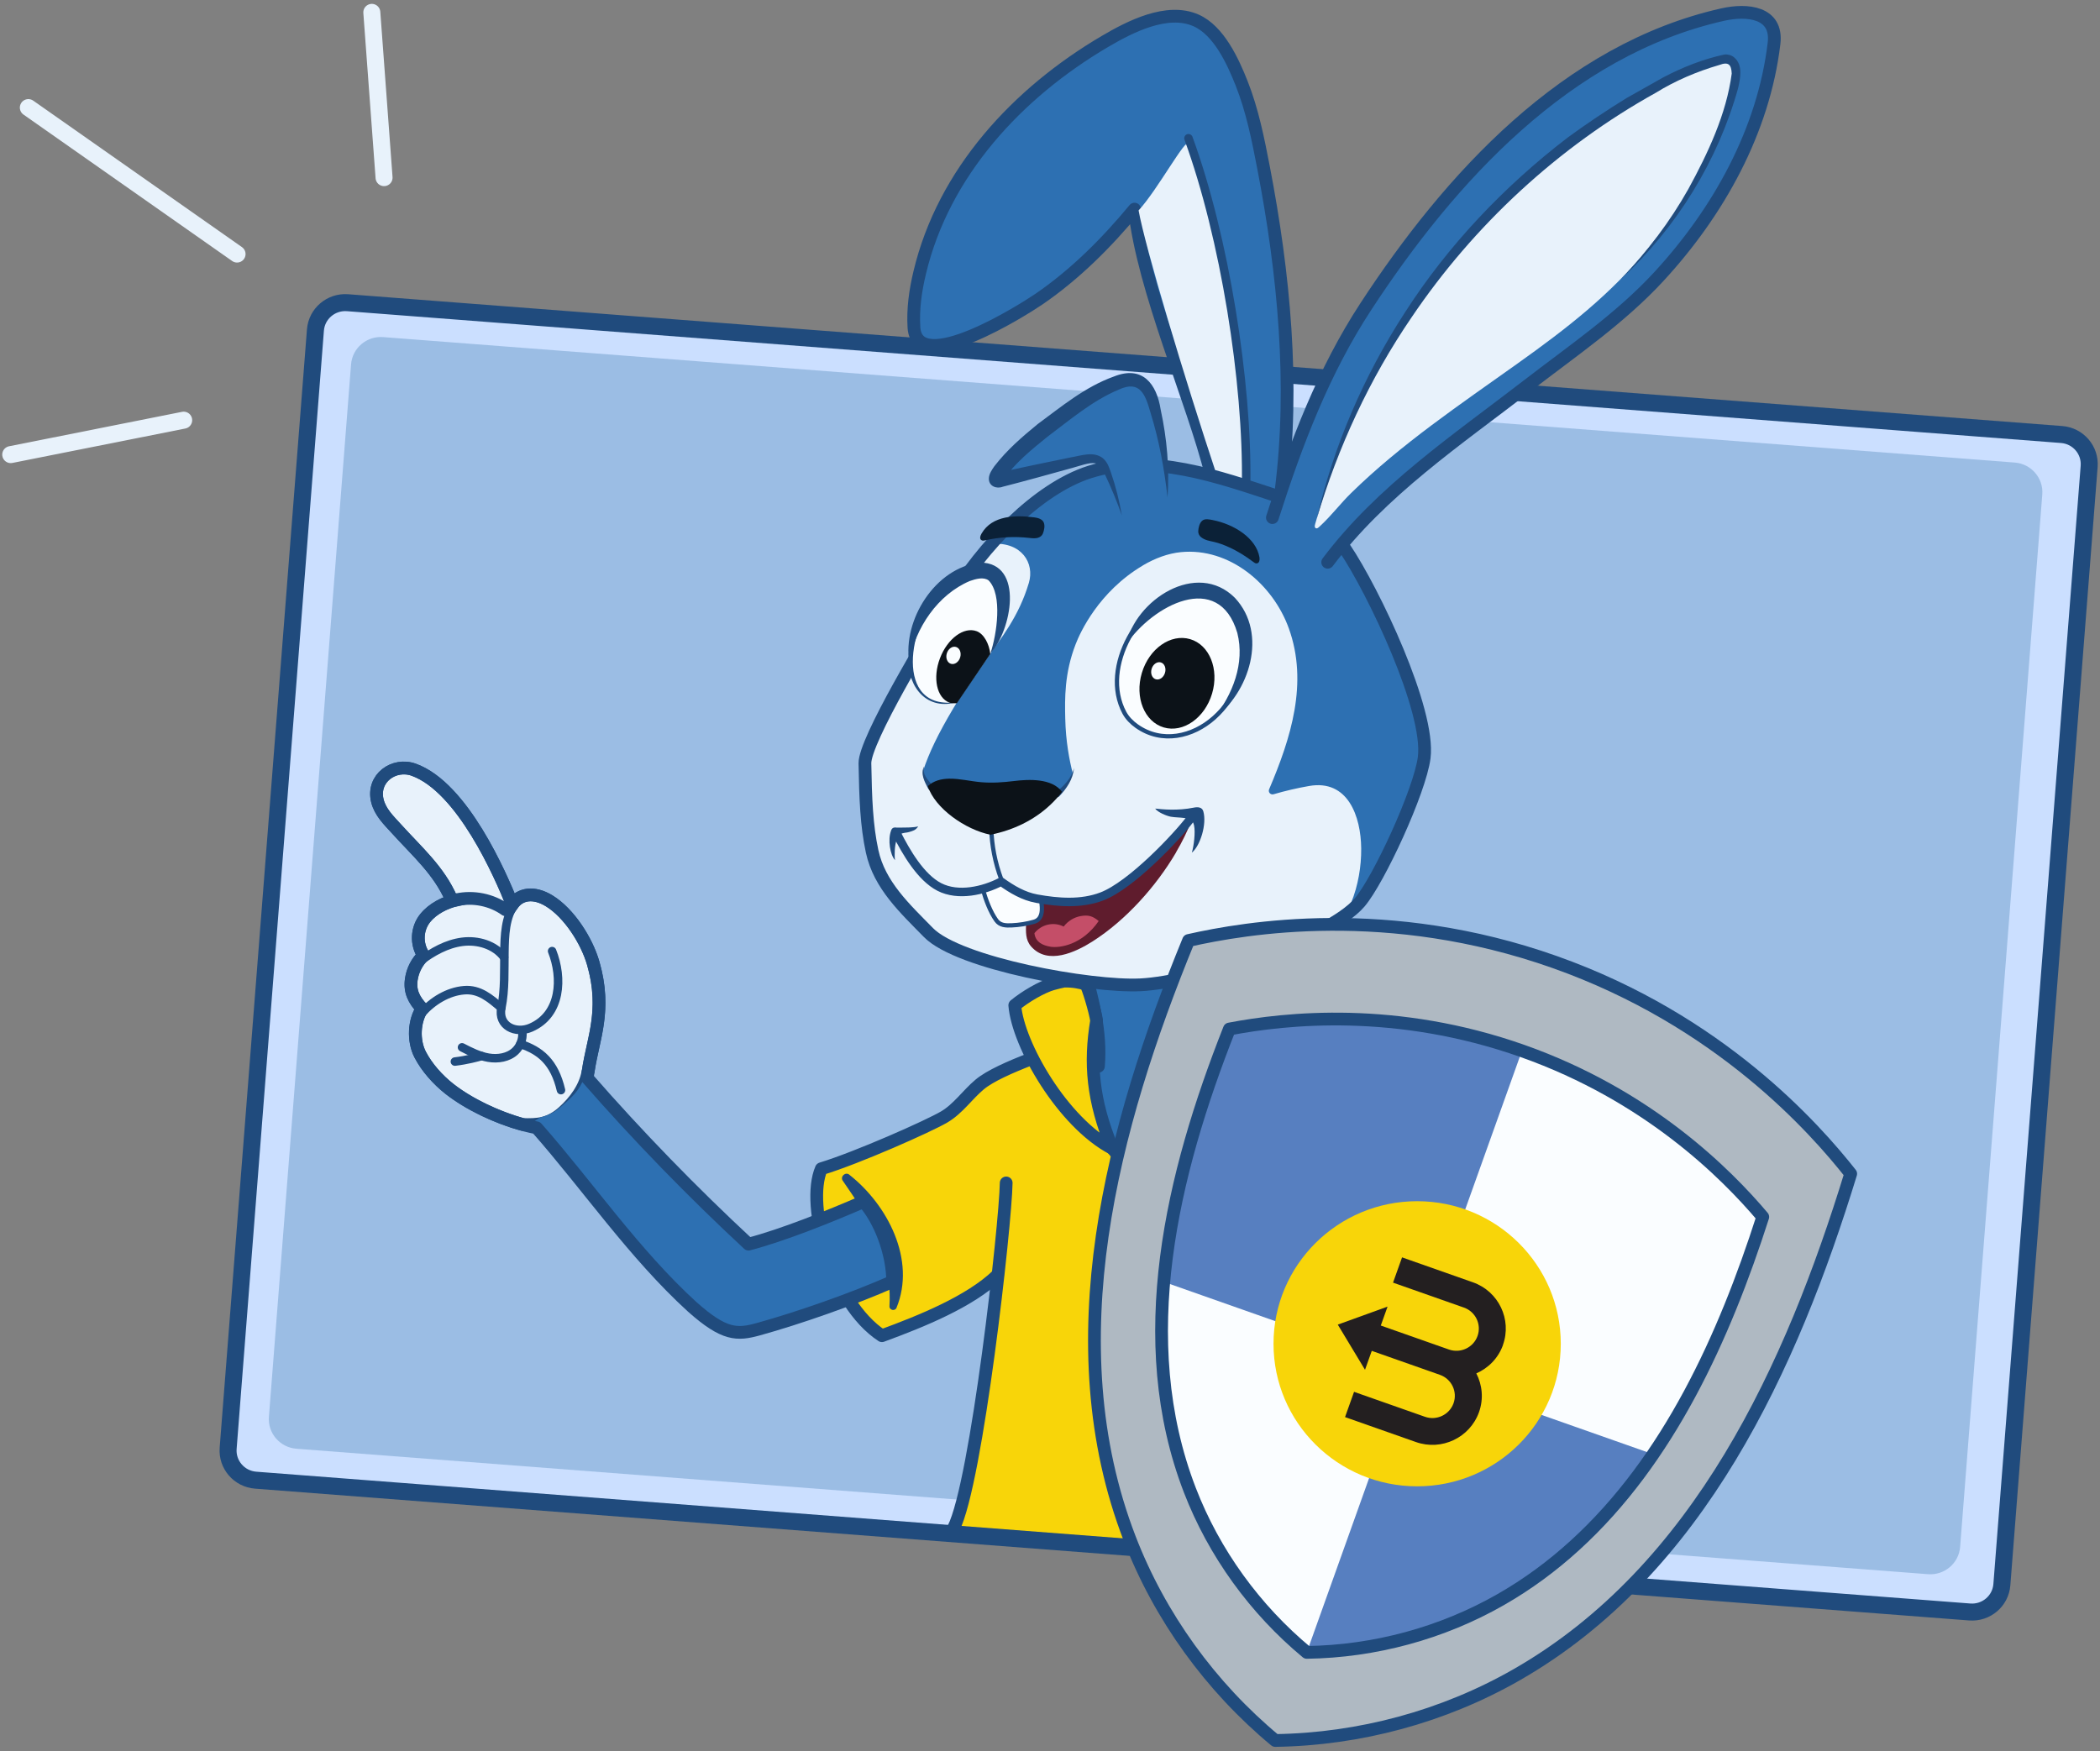 <svg width="494" height="412" viewBox="0 0 494 412" fill="none" xmlns="http://www.w3.org/2000/svg">
<rect x="0" y="0" width="494" height="412" fill="#808080" stroke="none"/>
<g clip-path="url(#clip0_804_303)">
<path d="M52.833 340.56L58.9 279.247L74.547 74.872L79.657 71.359L484.895 101.377L491.92 108.402L478.827 272.222L469.566 376.964L459.348 379.2L186.954 358.443L56.984 348.224L52.833 340.56Z" fill="#CBDFFF" stroke="black"/>
<path d="M473.951 108.837L90.139 79.316C86.265 79.018 82.882 81.894 82.582 85.74L63.258 333.372C62.958 337.217 65.855 340.577 69.729 340.875L453.541 370.396C457.414 370.694 460.798 367.818 461.098 363.972L480.422 116.341C480.722 112.495 477.825 109.135 473.951 108.837Z" fill="#9BBDE4"/>
<path d="M280.647 347.425C276.428 349.97 276.214 361.106 271.566 362.334C263.798 364.403 242.301 363.664 224.328 360.792C233.068 338.722 235.19 302.708 235.279 278.996C257.331 277.667 279.384 276.337 301.449 274.996C304.746 274.795 300.995 303.762 300.464 306.27C298.115 317.38 296.536 330.546 289.425 339.801C287.051 342.885 284.032 345.393 280.672 347.425H280.647Z" fill="#F8D509"/>
<path d="M484.977 102.238L81.76 71.224C77.886 70.926 74.502 73.802 74.202 77.648L53.67 340.77C53.37 344.616 56.267 347.975 60.141 348.273L463.358 379.287C467.232 379.585 470.615 376.708 470.915 372.863L491.448 109.741C491.748 105.895 488.851 102.536 484.977 102.238Z" stroke="#204B7D" stroke-width="4" stroke-linecap="round" stroke-linejoin="round"/>
<path d="M286.053 251.032C282.44 252.362 278.828 253.691 275.229 255.02C276.934 246.305 277.515 237.377 276.984 228.511C279.99 228.047 283.11 227.307 286.179 227.709C288.642 228.022 291.118 229.176 292.431 231.27C293.606 233.138 293.694 235.471 293.644 237.665C293.568 240.587 293.29 243.509 292.823 246.405C292.722 246.995 292.608 247.609 292.28 248.111C291.762 248.901 290.802 249.289 289.905 249.615L286.065 251.032H286.053Z" fill="#F8D509"/>
<path d="M257.95 242.857C252.405 245.716 249.033 247.12 244.183 249.289C244.954 253.553 247.429 260.136 248.97 264.186C250.536 268.312 252.923 272.237 256.422 274.958C269.469 285.115 282.466 270.08 287.91 259.083C289.312 256.249 289.93 252.963 291.37 250.192C291.055 250.067 290.739 249.929 290.423 249.791C288.465 248.976 286.495 248.198 284.613 247.22C283.489 246.631 280.975 245.527 280.887 243.998C280.571 238.104 281.076 232.047 280.811 226.204C272.21 224.436 263.204 224.599 254.679 226.68C256.965 234.731 259.087 242.756 258.392 250.882" fill="#2D70B2"/>
<path d="M257.95 242.857C252.405 245.716 249.033 247.12 244.183 249.289C244.954 253.553 247.429 260.136 248.97 264.186C250.536 268.312 252.923 272.237 256.422 274.958C269.469 285.115 282.466 270.08 287.91 259.083C289.311 256.249 289.93 252.963 291.37 250.192C291.055 250.067 290.739 249.929 290.423 249.791C288.465 248.976 286.495 248.198 284.613 247.22C283.489 246.631 280.975 245.527 280.887 243.998C280.571 238.104 281.076 232.047 280.811 226.204C272.21 224.436 263.204 224.599 254.679 226.68C256.965 234.731 259.087 242.756 258.392 250.882" stroke="#204B7D" stroke-width="3" stroke-linecap="round" stroke-linejoin="round"/>
<path d="M291.358 283.548C289.097 295.134 285.535 307.523 283.262 322.044C293.795 327.248 305.895 329.317 317.578 327.888C319.587 318.182 323.136 282.845 321.544 271.873C320.61 265.39 301.058 254.568 294.414 251.546C294.414 251.546 291.017 250.004 285.826 247.647C282.1 259.609 276.252 268.036 264.316 273.077C258.822 267.848 250.65 255.735 254.035 244.813C249.589 246.769 235.266 251.133 230.454 255.17C227.549 257.603 225.414 260.863 222.118 262.807C218.405 264.989 201.732 272.4 193.207 274.996C189.456 283.598 195.733 306.596 207.467 314.282C216.75 310.872 228.13 306.282 234.66 300.012" fill="#F8D509"/>
<path d="M291.358 283.548C289.097 295.134 285.535 307.523 283.262 322.044C293.795 327.248 305.895 329.317 317.578 327.888C319.587 318.182 323.136 282.845 321.544 271.873C320.61 265.39 301.058 254.568 294.414 251.546C294.414 251.546 291.017 250.004 285.826 247.647C282.1 259.609 276.252 268.036 264.316 273.077C258.822 267.848 250.65 255.735 254.035 244.813C249.589 246.769 235.266 251.133 230.454 255.17C227.549 257.603 225.414 260.863 222.118 262.807C218.405 264.989 201.732 272.4 193.207 274.996C189.456 283.598 195.733 306.596 207.467 314.282C216.75 310.872 228.13 306.282 234.66 300.012" stroke="#204B7D" stroke-width="3" stroke-linecap="round" stroke-linejoin="round"/>
<path d="M247.72 231.458C244.979 232.248 241.165 234.518 238.714 236.537C239.485 245.929 250.082 264.136 261.676 270.218C256.991 258.794 256.309 250.205 257.963 240.135C257.622 237.841 255.879 232.035 255.399 231.558C254.136 231.17 252.545 230.806 250.309 230.844C249.4 231.032 248.541 231.232 247.732 231.47L247.72 231.458Z" fill="#F8D509" stroke="#204B7D" stroke-width="3" stroke-linecap="round" stroke-linejoin="round"/>
<path d="M274.193 224.95C296.069 222.818 301.538 231.847 304.418 235.458C300.3 249.553 292.179 263.334 266.64 271.836C281.254 261.227 284.436 250.518 288.794 234.38" fill="#F8D509"/>
<path d="M274.193 224.95C296.069 222.818 301.538 231.847 304.418 235.458C300.3 249.553 292.179 263.334 266.64 271.836C281.254 261.227 284.436 250.518 288.794 234.38" stroke="#204B7D" stroke-width="3" stroke-linecap="round" stroke-linejoin="round"/>
<path d="M284.929 111.704C280.571 94.224 268.914 68.141 266.88 49.206C260.325 57.119 252.961 64.505 244.448 70.348C240.899 72.781 215.714 88.757 214.994 77.032C214.729 72.656 215.335 68.405 216.346 64.166C221.941 40.579 239.371 21.832 259.959 9.732C265.743 6.333 274.521 1.781 281.355 4.804C286.76 7.199 290.057 14.509 292.09 19.638C294.604 25.995 295.943 32.742 297.231 39.425C302.018 64.292 304.569 90.475 301.336 115.679" fill="#2D70B2"/>
<path d="M284.929 111.704C280.571 94.224 268.914 68.141 266.88 49.206C260.325 57.119 252.961 64.505 244.448 70.348C240.899 72.781 215.714 88.757 214.994 77.032C214.729 72.656 215.335 68.405 216.346 64.166C221.941 40.579 239.371 21.832 259.959 9.732C265.743 6.333 274.521 1.781 281.355 4.804C286.76 7.199 290.057 14.509 292.09 19.638C294.604 25.995 295.943 32.742 297.231 39.425C302.018 64.292 304.569 90.475 301.336 115.679" stroke="#204B7D" stroke-width="3" stroke-linecap="round" stroke-linejoin="round"/>
<path d="M227.183 223.194C223.292 221.702 220.185 220.034 218.468 218.279C212.986 212.674 206.911 207.119 205.218 199.168C203.93 193.149 203.665 186.804 203.526 178.453C203.437 173.149 218.354 148.282 223.507 140.169C231.148 127.379 244.132 113.823 256.371 109.924C270.846 105.309 286.924 111.115 300.54 115.592C300.54 115.592 305.403 117.197 310.278 118.789C313.322 123.303 316.353 127.805 316.353 127.805C323.199 137.962 336.511 165.988 335.084 177.136C334.074 185.024 324.399 205.952 319.902 211.194C312.488 219.859 281.518 229.941 268.345 230.58C259.491 231.007 239.459 227.897 227.195 223.182L227.183 223.194Z" fill="#E8F2FB"/>
<path d="M233.258 196.397C233.536 200.46 234.496 204.473 236.074 208.234" stroke="#204B7D" stroke-linecap="round" stroke-linejoin="round"/>
<path d="M283.06 190.88C282.769 189.889 281.746 189.839 280.824 190.027C277.01 190.804 273.511 190.441 271.743 190.253C272.336 191.13 274.458 191.996 275.443 192.171C276.492 192.347 277.553 192.322 278.601 192.472C279.965 192.66 280.609 192.949 280.887 194.215C281.241 195.783 280.837 199.08 280.369 200.61C282.327 199.068 283.944 193.877 283.06 190.88Z" fill="#204B7D"/>
<path d="M209.589 195.519C208.818 197.601 209.387 201.137 210.536 202.379C210.372 201.237 210.46 198.867 210.877 197.802C211.092 197.25 211.344 196.61 211.862 196.272C212.506 195.858 213.277 195.983 213.984 195.733C214.653 195.507 215.399 195.394 215.992 194.441C214.881 194.742 213.365 194.717 210.915 194.729C210.422 194.629 209.942 194.717 209.702 195.218C209.652 195.319 209.614 195.419 209.576 195.519H209.589Z" fill="#204B7D"/>
<path d="M276.644 200.585C271.996 208.498 264.885 216.498 257.003 221.514C253.012 224.047 246.482 227.132 242.579 222.718C239.775 219.533 243.198 215.344 239.396 209.927C246.47 212.523 253.871 213.664 260.666 210.391C264.443 208.573 268.838 204.811 271.92 201.99C274.926 199.231 277.49 196.196 280.243 193.187C279.321 195.582 278.096 198.077 276.631 200.573L276.644 200.585Z" fill="#5F1C2D"/>
<path d="M247.063 222.743C245.497 222.492 243.564 221.765 243.337 219.57C244.133 218.555 245.282 217.827 246.558 217.551C247.833 217.276 249.096 217.451 250.22 218.015C251.18 216.736 252.646 215.821 254.224 215.545C256.043 215.232 257.041 215.533 258.455 216.711C254.553 222.367 249.273 223.107 247.063 222.755V222.743Z" fill="#C44E68"/>
<path d="M285.535 283.548C285.282 288.727 285.977 293.943 287.556 298.884" stroke="#204B7D" stroke-width="2" stroke-linecap="round" stroke-linejoin="round"/>
<path d="M236.693 278.331C236.554 288.024 229.746 348.917 224.315 359.576" stroke="#204B7D" stroke-width="3" stroke-linecap="round" stroke-linejoin="round"/>
<path d="M268.85 133.047C258.43 139.216 254.073 148.872 253.05 151.53C250.36 158.439 250.486 164.433 250.587 169.061C250.701 174.453 251.572 178.904 252.355 181.989C248.288 190.052 239.712 194.529 231.464 193.162C221.449 191.494 217.546 183.331 217.142 181.387C218.518 177.174 220.703 172.634 224.253 166.665C226.88 162.251 229.469 158.439 231.326 155.931C235.62 150.138 239.712 144.922 242.023 137.16C243.425 132.457 240.306 127.542 233.498 127.956C240.394 120.168 248.642 113.585 256.561 111.065C271.036 106.45 287.114 112.256 300.73 116.733C300.73 116.733 305.592 118.338 310.468 119.93C313.512 124.444 316.543 128.946 316.543 128.946C323.388 139.103 336.701 167.129 335.274 178.277C333.973 188.397 318.412 219.972 317.856 212.373C319.486 208.372 320.244 203.871 320.206 199.645C320.142 192.108 317.099 183.331 307.954 184.936C305.15 185.425 302.346 186.077 299.605 186.879C298.886 187.093 298.254 186.39 298.545 185.713C303.672 173.675 307.79 160.684 303.192 147.881C299.441 137.423 289.185 128.796 277.793 129.912C274.774 130.213 271.743 131.329 268.85 133.034V133.047Z" fill="#2D70B2"/>
<path d="M282.567 126.413C283.464 127.128 284.537 127.266 285.611 127.517C286.811 127.793 287.985 128.244 289.109 128.758C291.168 129.686 293.075 130.902 294.882 132.257C295.084 132.407 295.298 132.558 295.538 132.57C296.296 132.595 296.359 131.642 296.271 131.116C295.5 126.614 290.297 123.341 285.257 122.363C284.474 122.212 283.438 121.962 282.794 122.526C282.15 123.09 281.91 124.181 281.872 124.996C281.847 125.548 282.112 126.05 282.554 126.413H282.567Z" fill="#0B2137"/>
<path d="M292.684 113.485C293.037 91.214 287 56.693 279.573 33.858C279.03 32.178 272.349 44.629 267.84 49.507C269.292 57.746 278.475 88.481 286.369 112.231" fill="#E8F2FB"/>
<path d="M279.574 32.529C288.049 55.664 293.518 89.948 293.139 114.024" stroke="#204B7D" stroke-width="2" stroke-linecap="round" stroke-linejoin="round"/>
<path d="M300.477 116.733C286.874 112.256 270.795 106.438 256.308 111.065C244.082 114.965 231.085 128.52 223.444 141.31C218.304 149.436 203.374 174.29 203.463 179.594C203.602 187.945 203.854 194.29 205.155 200.309C206.86 208.26 212.923 213.815 218.405 219.42C225.541 226.718 256.612 232.298 268.282 231.721C281.443 231.082 312.425 221 319.839 212.335C324.323 207.081 333.998 186.165 335.021 178.277C336.448 167.142 323.136 139.103 316.29 128.946" stroke="#204B7D" stroke-width="3" stroke-linecap="round" stroke-linejoin="round"/>
<path d="M233.435 153.072C235.746 148.796 238.714 138.802 234.483 134.953C232.222 132.896 229.507 133.072 226.88 134.351C222.547 136.445 218.442 141.511 216.914 144.483C214.615 148.934 213.251 155.442 215.032 160.308C216.598 164.596 220.969 166.339 225.187 165.173" fill="#FAFDFF"/>
<path d="M233.435 153.073C235.519 148.044 237.678 141.574 235.064 136.445C231.25 130.877 224.404 135.893 221.183 139.668C213.82 146.263 210.005 167.518 225.2 165.161C218.24 167.318 213.554 161.85 213.744 155.167C213.693 149.148 216.131 143.191 220.248 138.815C223.848 134.614 231.881 129.41 235.898 135.943C238.537 141.473 236.1 148.006 233.447 153.06L233.435 153.073Z" fill="#204B7D"/>
<path d="M225.086 165.474C227.801 161.436 230.05 158.139 232.955 153.863C232.702 151.543 231.489 149.173 229.759 148.521C226.753 147.392 222.888 150.239 221.12 154.878C219.352 159.518 220.349 164.195 223.343 165.324C223.823 165.499 224.555 165.487 225.073 165.474H225.086Z" fill="#0C1218"/>
<path d="M280.887 138.2C288.175 137.373 293.113 143.693 293.278 150.891C293.429 157.562 290.638 164.371 285.624 168.86C280.609 173.349 273.309 175.055 267.373 170.829C266.211 170.001 265.175 168.96 264.493 167.694C258.746 156.935 268.093 141.235 279.334 138.489C279.864 138.363 280.382 138.263 280.887 138.213V138.2Z" fill="#FAFDFF" stroke="#204B7D" stroke-miterlimit="10"/>
<path d="M285.124 163.2C286.834 157.463 284.523 151.725 279.962 150.384C275.4 149.044 270.315 152.608 268.604 158.345C266.894 164.083 269.205 169.821 273.766 171.162C278.328 172.502 283.413 168.938 285.124 163.2Z" fill="#0C1218"/>
<path d="M213.883 155.819C212.342 145.95 219.908 133.586 230.542 132.357C241.139 132.432 237.855 148.596 233.005 153.674C234.471 149.285 235.898 139.943 232.551 136.558C231.351 135.692 229.532 136.219 228.13 136.708C220.653 139.881 215.298 147.68 213.883 155.819Z" fill="#204B7D"/>
<path d="M264.884 151.693C267.031 141.185 281.519 131.692 290.499 140.671C298.38 149.135 293.884 163.054 285.447 169.173C290.019 163.33 292.861 156.095 291.067 148.934C286.684 134.062 271.061 142.476 264.884 151.693Z" fill="#204B7D"/>
<path d="M263.887 121.222C262.977 117.748 261.84 114.325 260.464 111.002C260.072 110.049 259.617 109.058 258.759 108.481C257.496 107.641 255.828 107.967 254.351 108.318C248.035 109.848 241.72 111.366 235.405 112.895C231.553 114.099 239.043 105.748 247.593 99.541C247.998 99.215 248.427 98.889 248.844 98.575C253.264 95.29 258.531 91.352 263.861 89.722C268.029 88.443 270.176 90.8 271.25 94.525C273.372 101.848 274.521 109.46 274.673 117.084" fill="#2D70B2"/>
<path d="M263.887 121.222C262.737 117.987 261.436 114.827 259.971 111.729C259.491 110.701 258.999 109.71 258.317 109.297C257.016 108.431 254.692 109.447 252.494 110.024C247.328 111.466 241.051 113.209 235.885 114.526C234.458 115.09 232.614 114.425 232.614 112.632C232.614 111.529 233.422 110.4 233.915 109.698C236.895 105.836 240.381 102.839 244.095 99.791C249.715 95.653 255.26 91.014 262.017 88.594C268.711 85.91 272.096 90.236 273.044 96.431C274.509 103.19 275.128 110.187 274.648 117.059C273.89 110.237 272.652 103.566 270.631 97.045C269.469 93.07 268.295 89.283 263.167 91.678C256.99 94.261 251.812 98.713 246.431 102.738C242.756 105.71 238.702 108.983 236.087 112.833C236.251 112.131 235.481 111.215 234.774 111.265C234.736 111.265 234.748 111.265 234.736 111.265C234.736 111.265 234.875 111.228 234.963 111.215C240.179 110.024 246.621 108.695 251.9 107.616C254.275 107.24 257.23 106.086 259.428 107.804C260.615 108.82 260.931 110.112 261.323 111.152C262.447 114.413 263.306 117.786 263.887 121.184V121.222Z" fill="#204B7D"/>
<path d="M299.315 121.786C304.986 104.017 311.402 87.264 321.304 72.116C341.008 41.971 368.479 11.675 405.284 3.424C410.93 2.158 418.205 2.785 417.321 10.208C414.858 30.836 404.236 49.871 390.254 65.044C381.122 74.95 369.982 82.499 359.335 90.725C342.789 103.491 324.967 115.466 312.324 132.294" fill="#2D70B2"/>
<path d="M299.315 121.786C304.986 104.017 311.402 87.264 321.304 72.116C341.008 41.971 368.479 11.675 405.284 3.424C410.93 2.158 418.205 2.785 417.321 10.208C414.858 30.836 404.236 49.871 390.254 65.044C381.122 74.95 369.982 82.499 359.335 90.725C342.789 103.491 324.967 115.466 312.324 132.294" stroke="#204B7D" stroke-width="3" stroke-linecap="round" stroke-linejoin="round"/>
<path d="M408.542 16.641C409.515 21.318 404.475 31.413 403.642 33.369C402.126 36.905 400.333 40.328 398.337 43.626C395.23 48.755 391.656 53.583 387.879 58.235C378.949 69.27 368.479 77.346 356.985 85.534C343.597 95.089 329.615 104.469 317.844 116.005C315.305 118.488 313.183 121.335 310.569 123.742C310.329 123.955 309.899 124.47 309.52 124.281C309.053 124.043 309.407 123.216 309.508 122.852C309.836 121.686 310.177 120.52 310.518 119.353C310.96 117.849 311.415 116.356 311.895 114.864C312.855 111.892 313.903 108.945 315.027 106.036C316.151 103.127 317.364 100.243 318.665 97.396C319.966 94.55 321.342 91.741 322.795 88.97C323.477 87.666 324.184 86.374 324.904 85.082C331.75 72.894 340.098 61.533 349.748 51.388C359.36 41.294 370.26 32.391 382.195 25.143C388.94 21.055 396.569 15.713 404.513 14.359C407.014 13.932 408.189 14.911 408.555 16.641H408.542Z" fill="#E8F2FB"/>
<path d="M381.463 65.533C387.526 59.138 392.881 52.103 397.163 44.479C401.798 36.002 406.105 26.861 407.368 17.306C407.267 15.211 406.648 14.459 404.412 15.299C399.221 16.817 394.119 18.973 389.521 21.82C366.559 34.573 346.691 52.981 332.053 74.674C322.176 89.133 314.737 105.196 309.748 122.049C313.726 104.87 320.824 88.443 330.436 73.609C340.566 57.784 353.815 43.84 368.744 32.391C372.9 29.331 378.141 25.82 382.587 23.099C384.469 22.046 389.458 19.237 391.277 18.196C395.836 15.813 400.598 13.92 405.638 12.829C406.395 12.741 407.305 12.967 407.924 13.493C410.083 15.312 409.389 18.447 408.858 20.779C404.097 37.871 394.447 53.445 381.476 65.533H381.463Z" fill="#204B7D"/>
<path d="M248.313 186.44C250.233 185.011 252.052 183.117 252.633 180.722C252.456 183.281 250.903 185.563 249.147 187.394C248.907 187.644 248.503 187.644 248.25 187.394C247.972 187.13 248.01 186.654 248.326 186.428L248.313 186.44Z" fill="#204B7D"/>
<path d="M218.316 185.513C217.521 183.958 216.447 182.089 217.382 180.321C216.94 182.302 218.24 183.444 219.402 184.861C219.983 185.613 218.72 186.365 218.316 185.513Z" fill="#204B7D"/>
<path d="M247.038 189.412C243.223 192.986 238.398 195.319 233.005 196.41C227.082 195.218 219.895 190.165 218.253 184.961C219.63 183.707 221.36 183.255 223.255 183.218C225.806 183.18 228.281 183.832 230.808 184.045C233.409 184.271 235.948 184.083 238.537 183.77C242.011 183.343 247.467 183.092 249.842 186.315C248.983 187.431 248.048 188.472 247.038 189.412Z" fill="#0C1218"/>
<path d="M244.89 215.269C244.65 216.022 244.158 216.624 243.223 216.887C241.531 217.363 239.775 217.652 238.019 217.727C236.617 217.79 235.241 217.777 234.357 216.523C232.917 214.479 231.931 211.758 231.237 209.401C232.487 208.937 233.738 208.46 234.988 207.984C235.329 207.858 235.67 207.733 236.024 207.745C236.441 207.758 236.857 207.909 237.198 208.147C239.889 210.141 242.276 210.692 244.878 211.583C245.042 212.661 245.257 214.116 244.903 215.257L244.89 215.269Z" fill="#FAFDFF" stroke="#204B7D" stroke-miterlimit="10"/>
<path d="M210.965 196.171C213.125 200.422 216.573 206.454 220.994 208.711C225.415 210.968 231.351 209.614 235.506 207.444C238.045 209.263 240.798 210.893 243.868 211.445C248.907 212.36 254.338 212.774 259.176 210.93C266.148 208.285 276.984 196.71 279.953 192.76" stroke="#204B7D" stroke-width="2" stroke-linecap="round" stroke-linejoin="round"/>
<path d="M199.787 276.4C208.805 283.485 215.525 296.438 210.889 307.724C210.51 308.589 209.159 308.263 209.235 307.323C209.74 299.197 206.986 291.573 202.806 284.701C201.404 282.381 199.85 280.137 198.259 277.83C197.564 276.864 198.865 275.648 199.787 276.388V276.4Z" fill="#204B7D"/>
<path d="M225.872 154.669C226.199 153.574 225.759 152.478 224.889 152.223C224.02 151.967 223.05 152.648 222.723 153.744C222.397 154.84 222.837 155.935 223.706 156.191C224.576 156.446 225.546 155.765 225.872 154.669Z" fill="#FAFDFF"/>
<path d="M274.053 158.308C274.38 157.212 273.94 156.117 273.07 155.862C272.2 155.606 271.231 156.287 270.904 157.383C270.577 158.478 271.017 159.574 271.887 159.829C272.756 160.085 273.726 159.404 274.053 158.308Z" fill="#FAFDFF"/>
<path d="M244.133 126.551C243.463 126.727 242.743 126.639 242.074 126.564C238.626 126.175 235.102 126.363 231.717 127.14C231.477 127.191 231.212 127.253 230.985 127.153C230.277 126.865 230.643 125.987 230.909 125.523C233.41 121.222 238.954 121.172 243.324 121.736C244.107 121.836 245.156 122.112 245.509 122.89C245.863 123.667 245.636 124.758 245.333 125.523C245.131 126.037 244.688 126.388 244.133 126.539V126.551Z" fill="#0B2137"/>
<path d="M127.845 264.237C129.6 263.798 131.141 262.857 132.467 261.666C135.233 259.183 137.671 255.91 138.315 252.186C138.315 252.123 138.353 252.086 138.378 252.036C139.528 244.261 142.748 237.715 139.54 226.605C138.037 221.389 133.907 214.843 129.171 211.959C125.622 209.802 122.35 210.228 120.532 212.849C117.728 205.852 108.836 185.312 97.368 181.136C92.694 179.431 87.49 183.13 88.779 188.422C89.436 191.105 91.431 193.011 93.25 195.005C98.125 200.397 103.228 204.786 106.158 211.495L107.383 211.746C104.68 212.347 101.775 213.852 100.032 216.022C98.037 218.504 97.847 222.116 99.654 224.812C98.1 226.304 97.064 228.323 96.761 230.455C96.357 233.264 97.368 235.27 99.313 237.352C97.393 240.198 97.165 244.85 98.82 248.098C100.399 251.17 102.988 254.054 105.704 256.199C110.314 259.823 116.894 262.92 122.944 264.588C124.586 264.625 126.253 264.65 127.845 264.237Z" fill="#E8F2FB" stroke="#204B7D" stroke-width="3" stroke-miterlimit="10"/>
<path d="M203.147 282.733C195.076 286.244 184.189 290.62 176.093 292.739C163.248 280.814 148.95 266.795 137.38 253.653C136.218 256.763 134.412 258.268 131.962 260.412C130.484 261.704 129.095 262.393 127.188 262.907C126.708 263.033 125.445 264.161 124.952 264.224C136.572 277.566 149.493 295.31 162.881 307.511C170.396 314.195 173.415 314.107 178.353 312.752C187.788 310.144 200.747 305.617 210.005 301.504C209.98 294.821 207.037 287.059 203.147 282.72V282.733Z" fill="#2D70B2"/>
<path d="M121.226 212.573C118.801 215.633 118.725 220.285 118.662 223.997C118.586 228.386 118.814 232.8 117.942 237.138C117.083 241.402 121.302 243.371 124.889 241.791C132.025 238.668 132.379 230.091 129.878 223.784" stroke="#204B7D" stroke-width="2" stroke-linecap="round" stroke-linejoin="round"/>
<path d="M107.004 249.778C109.77 249.452 112.385 248.763 113.294 248.474" stroke="#204B7D" stroke-width="2" stroke-linecap="round" stroke-linejoin="round"/>
<path d="M108.684 246.43C110.68 247.459 112.701 248.487 114.911 248.863C117.121 249.239 119.584 248.85 121.201 247.321C122.401 246.192 123.032 244.512 122.881 242.882" stroke="#204B7D" stroke-width="2" stroke-linecap="round" stroke-linejoin="round"/>
<path d="M99.249 238.367C101.737 235.546 105.35 233.301 109.177 232.988C112.814 232.687 115.353 234.944 117.93 237.138" stroke="#204B7D" stroke-width="2" stroke-linecap="round" stroke-linejoin="round"/>
<path d="M98.82 226.154C101.763 223.959 105.085 222.078 108.722 221.602C112.36 221.125 116.401 222.304 118.586 225.251" stroke="#204B7D" stroke-width="2" stroke-linecap="round" stroke-linejoin="round"/>
<path d="M122.401 245.64C127.087 247.183 130.421 249.891 131.962 256.5" stroke="#204B7D" stroke-width="2" stroke-linecap="round" stroke-linejoin="round"/>
<path d="M118.915 214.053C115.644 211.72 111.362 210.855 107.434 211.708C104.718 212.297 101.775 213.815 100.02 215.996C98.024 218.479 97.835 222.091 99.641 224.787C98.087 226.279 97.052 228.298 96.749 230.43C96.344 233.239 97.355 235.245 99.3 237.326C97.38 240.173 97.153 244.825 98.807 248.073C100.386 251.145 102.975 254.029 105.691 256.174C111.16 260.475 119.407 264.048 126.24 265.365C138.164 278.895 149.177 295.047 162.869 307.523C170.384 314.207 173.402 314.119 178.341 312.765C187.776 310.157 200.735 305.63 209.993 301.517C209.967 294.833 207.025 287.071 203.134 282.733C195.064 286.244 184.176 290.62 176.08 292.739C162.768 280.375 150.099 267.334 138.151 253.666C139.035 245.139 142.951 238.468 139.528 226.58C138.025 221.363 133.895 214.818 129.158 211.934C125.609 209.777 122.338 210.203 120.519 212.824C117.715 205.827 108.823 185.287 97.355 181.111C92.681 179.406 87.478 183.105 88.766 188.397C89.423 191.08 91.418 192.986 93.237 194.98C98.113 200.372 103.215 204.761 106.146 211.47" stroke="#204B7D" stroke-width="3" stroke-linecap="round" stroke-linejoin="round"/>
<path d="M435.357 276.174C421.489 321.355 399.752 369.469 356.745 394.072C339.568 403.903 319.801 409.233 299.984 409.521C284.777 396.894 272.829 380.391 265.743 362.008C247.985 315.988 261.664 265.039 279.599 221.288C292.962 218.266 326.622 212.51 365.738 226.367C404.576 240.123 426.882 265.453 435.357 276.174Z" fill="#AFB9C2" stroke="#204B7D" stroke-width="3" stroke-linecap="round" stroke-linejoin="round"/>
<path d="M370.462 363.626C392.552 343.525 405.637 314.496 414.668 286.331C405.991 276.061 387.702 257.754 358.21 247.308C328.503 236.787 302.497 239.571 289.198 242.117C275.734 276.224 266.248 315.235 279.902 350.635C285.598 365.394 295.197 378.648 307.411 388.793C323.325 388.567 339.201 384.279 352.994 376.391C359.385 372.742 365.182 368.441 370.462 363.626Z" fill="#577FC0"/>
<path d="M388.877 342.183C400.421 325.242 408.505 305.592 414.681 286.331C406.004 276.061 387.715 257.754 358.223 247.308C358.16 247.283 358.084 247.258 358.021 247.233L331.333 321.894L388.889 342.171L388.877 342.183Z" fill="#FAFDFF"/>
<path d="M273.776 301.617C272.324 318.17 273.776 334.76 279.902 350.622C285.598 365.381 295.197 378.636 307.411 388.78L331.32 321.894L273.776 301.617Z" fill="#FAFDFF"/>
<path d="M370.462 363.626C392.552 343.525 405.637 314.496 414.668 286.331C405.991 276.061 387.702 257.754 358.21 247.308C328.503 236.787 302.497 239.571 289.198 242.117C275.734 276.224 266.248 315.235 279.902 350.635C285.598 365.394 295.197 378.648 307.411 388.793C323.325 388.567 339.201 384.279 352.994 376.391C359.385 372.742 365.182 368.441 370.462 363.626Z" stroke="#204B7D" stroke-width="3" stroke-linecap="round" stroke-linejoin="round"/>
<path d="M333.366 349.72C352.026 349.72 367.153 334.702 367.153 316.176C367.153 297.65 352.026 282.632 333.366 282.632C314.707 282.632 299.58 297.65 299.58 316.176C299.58 334.702 314.707 349.72 333.366 349.72Z" fill="#F8D509"/>
<path d="M353.55 316.452C355.697 310.458 352.526 303.837 346.489 301.718L329.817 295.849L327.695 301.793L344.367 307.661C347.108 308.627 348.548 311.624 347.575 314.345C346.603 317.066 343.584 318.496 340.843 317.53L324.815 311.887L326.407 307.436L314.698 311.674L321.102 322.295L322.694 317.844L338.721 323.487C341.462 324.452 342.902 327.449 341.93 330.17C340.957 332.891 337.938 334.321 335.198 333.355L318.525 327.487L316.404 333.43L333.076 339.299C339.113 341.431 345.769 338.283 347.916 332.277C349.028 329.167 348.699 325.882 347.285 323.148C350.114 321.907 352.451 319.574 353.562 316.464L353.55 316.452Z" fill="#231F20"/>
<path d="M2.526 106.964L43.209 98.864" stroke="#E8F2FB" stroke-width="4" stroke-linecap="round" stroke-linejoin="round"/>
<path d="M6.669 25.318L55.763 59.777" stroke="#E8F2FB" stroke-width="4" stroke-linecap="round" stroke-linejoin="round"/>
<path d="M87.466 2.91L90.345 41.795" stroke="#E8F2FB" stroke-width="4" stroke-linecap="round" stroke-linejoin="round"/>
</g>
<defs>
<clipPath id="clip0_804_303">
<rect width="494" height="411" fill="white" transform="translate(0 0.402)"/>
</clipPath>
</defs>
</svg>
